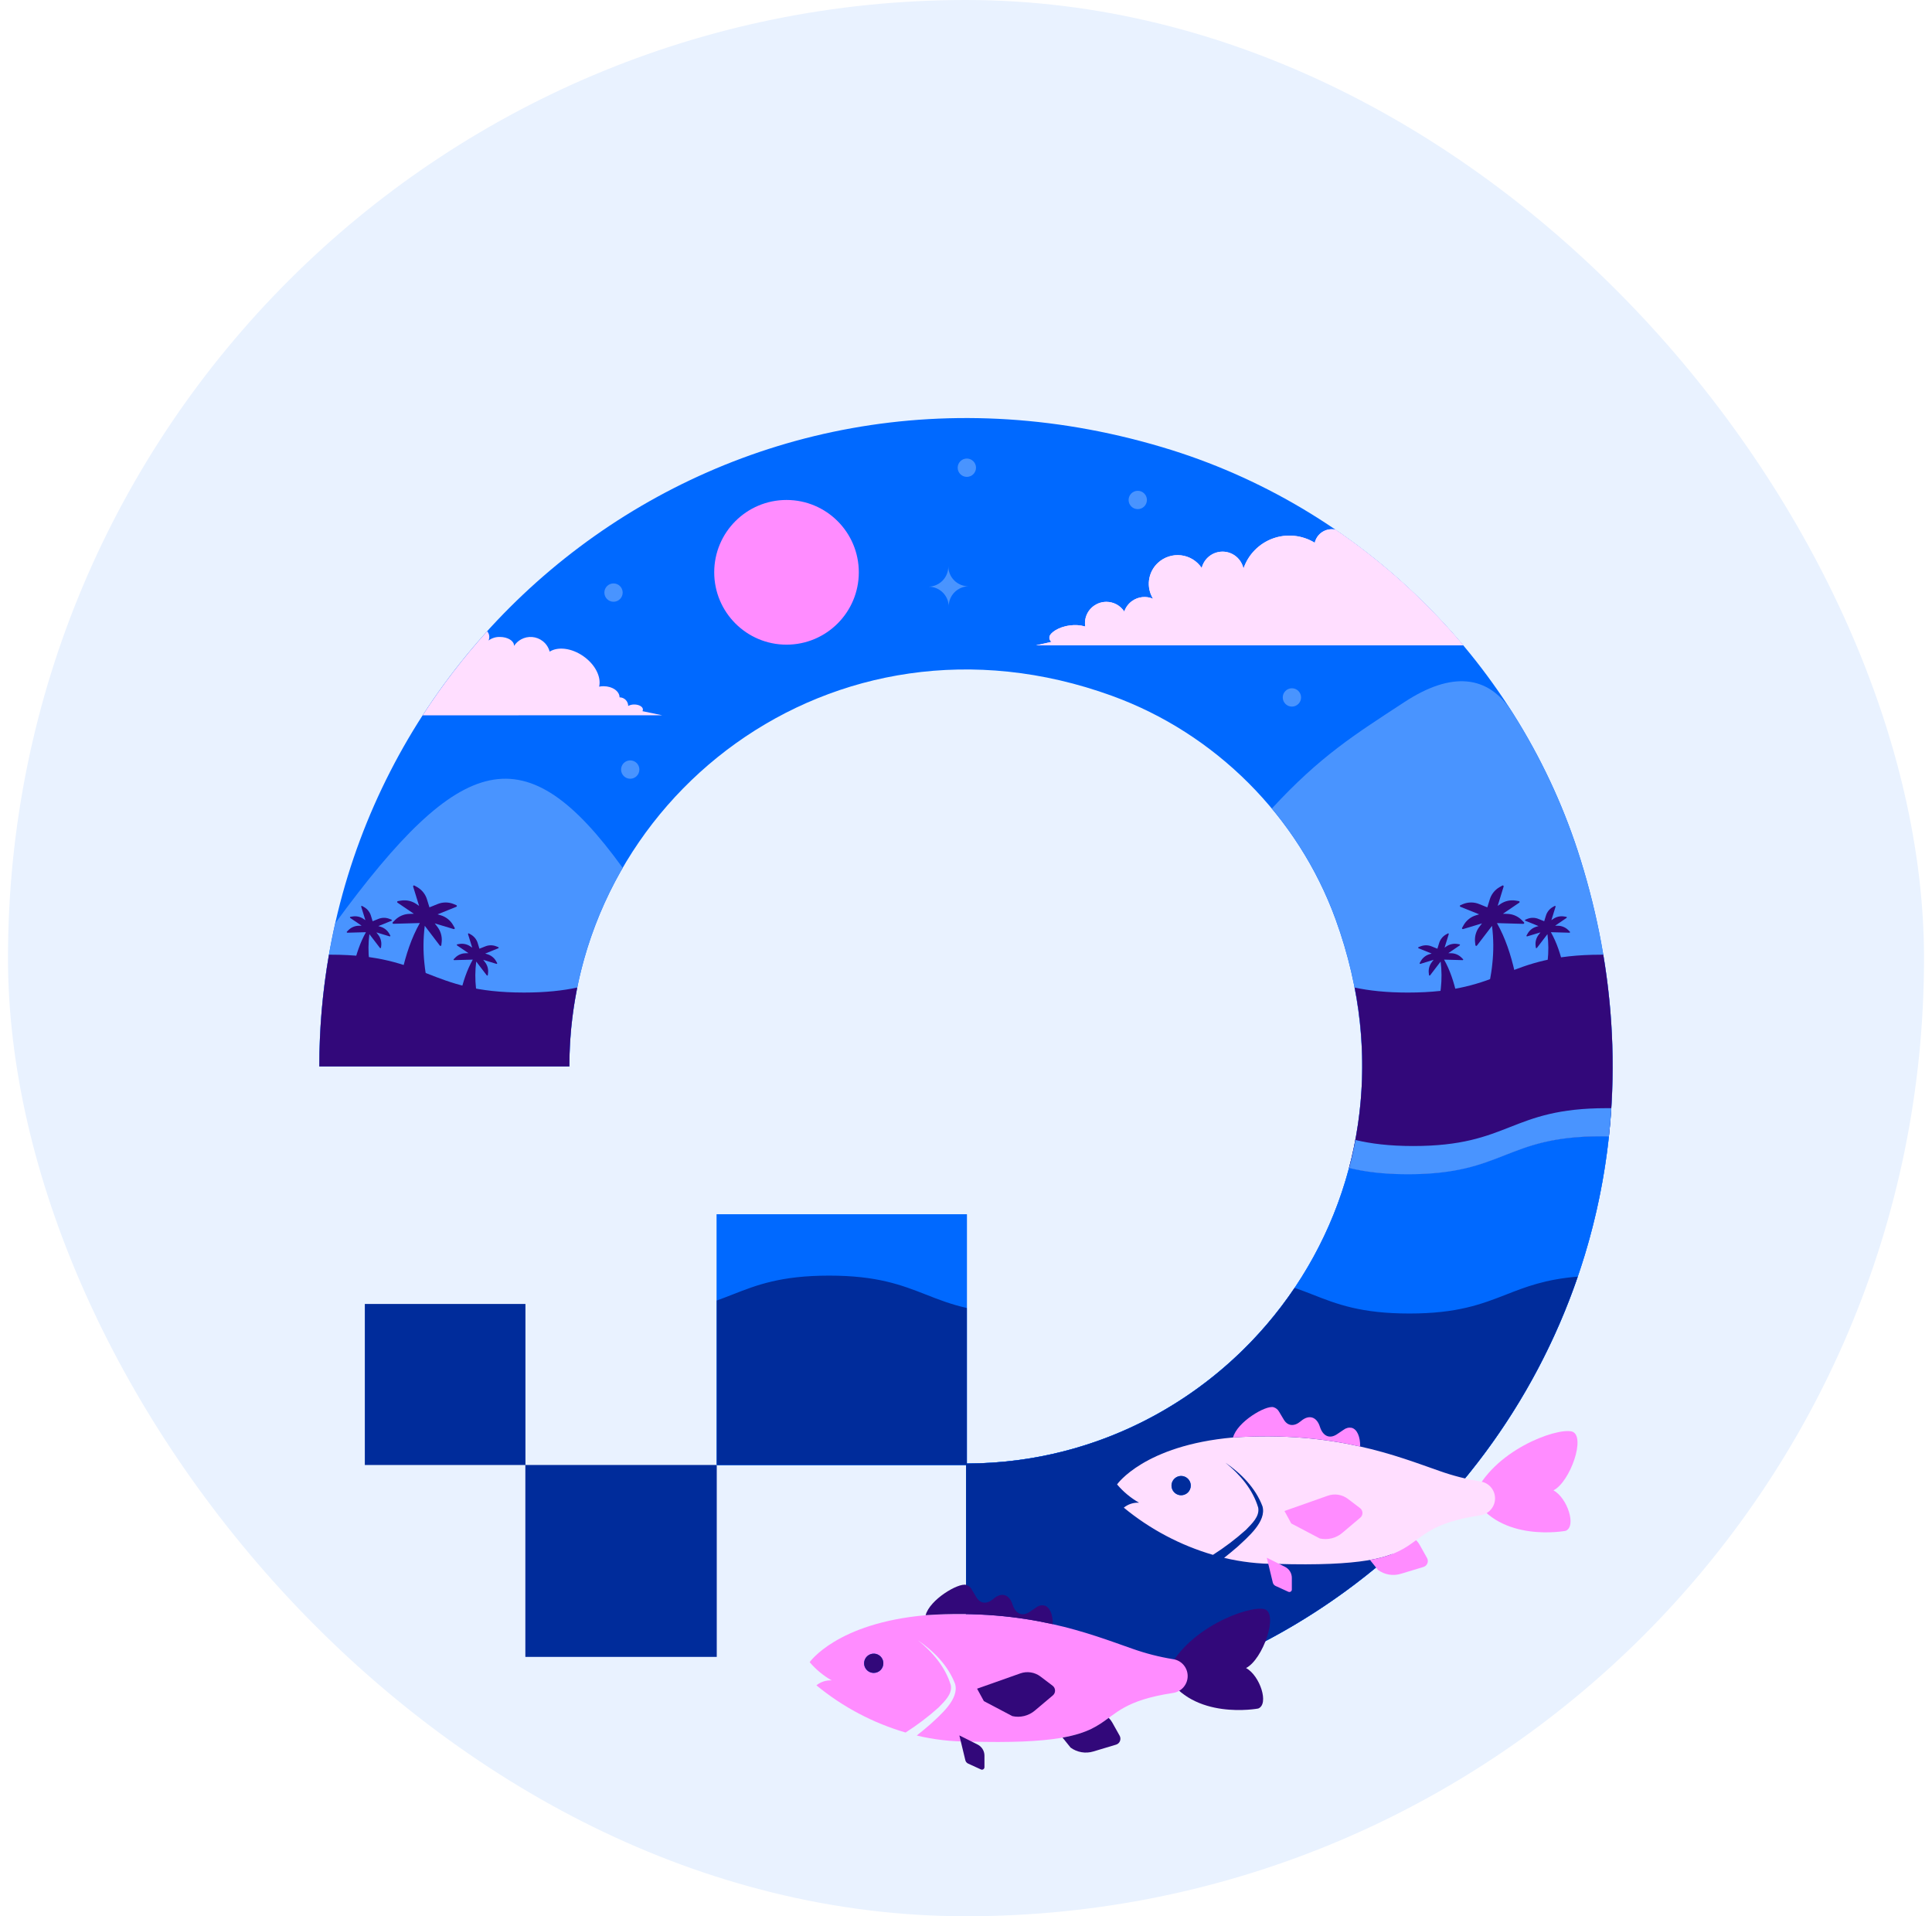 <?xml version="1.0" encoding="utf-8"?>
<svg xmlns="http://www.w3.org/2000/svg" fill="none" height="120" viewBox="0 0 121 120" width="121">
<rect fill="#E9F2FF" height="120" rx="60" width="120" x="0.5"/>
<g filter="url(#filter0_d_1401_3926)">
<path clip-rule="evenodd" d="M98.991 45.842C95.225 33.686 85.532 24.015 73.41 20.193C45.625 11.491 19.998 32.212 19.998 58.782H35.659C35.659 42.113 52.146 29.219 69.641 35.574C76.118 37.922 81.306 43.125 83.648 49.573C90.029 67.1 77.155 83.616 60.553 83.647V68.039H44.892V83.741H60.505V99.396C87.004 99.397 107.671 73.701 98.991 45.842Z" fill="#0069FF" fill-rule="evenodd"/>
<path clip-rule="evenodd" d="M87.953 35.968C84.867 37.988 82.696 39.335 79.653 42.634C81.376 44.698 82.729 47.046 83.651 49.573C90.029 67.1 77.155 83.616 60.553 83.647V68.039H44.893V83.741H60.505V99.396C87.001 99.396 107.671 73.701 98.991 45.842C97.98 42.587 96.541 39.481 94.713 36.605C93.21 34.239 90.9 34.037 87.953 35.968Z" fill="#4994FF" fill-rule="evenodd"/>
<path d="M38.998 46.347C32.907 37.911 28.893 39.016 20.998 49.811C20.333 52.755 19.999 55.764 20 58.782H35.66C35.654 54.415 36.806 50.124 38.998 46.347Z" fill="#4994FF"/>
<path clip-rule="evenodd" d="M95.67 78.899L95.743 78.769L95.67 78.899Z" fill="#32087A" fill-rule="evenodd"/>
<path clip-rule="evenodd" d="M95.383 79.396C95.384 79.392 95.386 79.389 95.389 79.385C95.386 79.389 95.384 79.392 95.383 79.396Z" fill="#32087A" fill-rule="evenodd"/>
<path clip-rule="evenodd" d="M97.401 75.509L97.463 75.372L97.401 75.509Z" fill="#32087A" fill-rule="evenodd"/>
<path clip-rule="evenodd" d="M83.317 68.544C83.344 68.478 83.371 68.412 83.401 68.346C83.371 68.412 83.344 68.478 83.317 68.544Z" fill="#32087A" fill-rule="evenodd"/>
<path clip-rule="evenodd" d="M96.3 77.754L96.363 77.634L96.3 77.754Z" fill="#32087A" fill-rule="evenodd"/>
<path clip-rule="evenodd" d="M96.57 77.234L96.644 77.088L96.57 77.234Z" fill="#32087A" fill-rule="evenodd"/>
<path clip-rule="evenodd" d="M96.897 76.581C96.905 76.566 96.912 76.55 96.919 76.534C96.912 76.55 96.905 76.566 96.897 76.581Z" fill="#32087A" fill-rule="evenodd"/>
<path clip-rule="evenodd" d="M97.144 76.066L97.22 75.903L97.144 76.066Z" fill="#32087A" fill-rule="evenodd"/>
<path clip-rule="evenodd" d="M94.7 80.511L94.754 80.427L94.7 80.511Z" fill="#32087A" fill-rule="evenodd"/>
<path clip-rule="evenodd" d="M95.014 80.006L95.081 79.898L95.014 80.006Z" fill="#32087A" fill-rule="evenodd"/>
<path clip-rule="evenodd" d="M94.35 81.053C94.359 81.038 94.369 81.023 94.379 81.008C94.369 81.023 94.359 81.038 94.35 81.053Z" fill="#32087A" fill-rule="evenodd"/>
<path clip-rule="evenodd" d="M83.687 67.628C83.714 67.555 83.741 67.482 83.771 67.409C83.741 67.482 83.716 67.555 83.687 67.628Z" fill="#32087A" fill-rule="evenodd"/>
<path clip-rule="evenodd" d="M83.506 68.088C83.534 68.019 83.562 67.948 83.59 67.877C83.562 67.948 83.534 68.019 83.506 68.088Z" fill="#32087A" fill-rule="evenodd"/>
<path clip-rule="evenodd" d="M84.022 66.695L84.098 66.464L84.022 66.695Z" fill="#32087A" fill-rule="evenodd"/>
<path clip-rule="evenodd" d="M83.859 67.164C83.886 67.089 83.912 67.013 83.938 66.938C83.912 67.013 83.884 67.087 83.859 67.164Z" fill="#32087A" fill-rule="evenodd"/>
<path clip-rule="evenodd" d="M87.793 88.757L87.806 88.745L87.793 88.757Z" fill="#32087A" fill-rule="evenodd"/>
<path clip-rule="evenodd" d="M78.12 76.261C78.029 76.354 77.937 76.445 77.845 76.536C77.937 76.446 78.029 76.356 78.12 76.261Z" fill="#32087A" fill-rule="evenodd"/>
<path clip-rule="evenodd" d="M84.175 66.222C84.2 66.143 84.224 66.065 84.248 65.987C84.221 66.065 84.2 66.143 84.175 66.222Z" fill="#32087A" fill-rule="evenodd"/>
<path clip-rule="evenodd" d="M84.32 65.745C84.344 65.665 84.366 65.585 84.388 65.506C84.366 65.585 84.344 65.665 84.32 65.745Z" fill="#32087A" fill-rule="evenodd"/>
<path clip-rule="evenodd" d="M95.978 78.349L96.029 78.258L95.978 78.349Z" fill="#32087A" fill-rule="evenodd"/>
<path clip-rule="evenodd" d="M100.196 66.844C100.212 66.767 100.228 66.689 100.243 66.612C100.228 66.689 100.212 66.767 100.196 66.844Z" fill="#32087A" fill-rule="evenodd"/>
<path clip-rule="evenodd" d="M100.444 65.505C100.456 65.433 100.467 65.362 100.479 65.291C100.467 65.362 100.454 65.433 100.444 65.505Z" fill="#32087A" fill-rule="evenodd"/>
<path clip-rule="evenodd" d="M100.311 66.255C100.325 66.181 100.338 66.106 100.352 66.032C100.338 66.106 100.325 66.181 100.311 66.255Z" fill="#32087A" fill-rule="evenodd"/>
<path clip-rule="evenodd" d="M100.053 67.525L100.104 67.292L100.053 67.525Z" fill="#32087A" fill-rule="evenodd"/>
<path clip-rule="evenodd" d="M99.908 68.163L99.961 67.935L99.908 68.163Z" fill="#32087A" fill-rule="evenodd"/>
<path clip-rule="evenodd" d="M99.77 68.729C99.787 68.662 99.803 68.594 99.819 68.527C99.803 68.594 99.787 68.662 99.77 68.729Z" fill="#32087A" fill-rule="evenodd"/>
<path clip-rule="evenodd" d="M84.455 65.264C84.466 65.222 84.479 65.18 84.49 65.137C85.454 65.371 86.611 65.528 88.171 65.528C91.199 65.528 92.713 64.939 94.227 64.343C95.741 63.747 97.255 63.158 100.283 63.158C100.451 63.158 100.608 63.158 100.764 63.164C101.167 59.373 101.048 55.544 100.412 51.785H100.286C97.258 51.785 95.744 52.375 94.23 52.971C92.716 53.566 91.202 54.156 88.174 54.156C86.797 54.156 85.735 54.033 84.841 53.843C85.587 57.63 85.455 61.537 84.455 65.264Z" fill="#32087A" fill-rule="evenodd"/>
<path clip-rule="evenodd" d="M100.539 64.924C100.551 64.84 100.563 64.763 100.575 64.682C100.56 64.763 100.549 64.843 100.539 64.924Z" fill="#32087A" fill-rule="evenodd"/>
<path clip-rule="evenodd" d="M100.719 63.566C100.729 63.482 100.738 63.405 100.746 63.325C100.738 63.405 100.729 63.485 100.719 63.566Z" fill="#32087A" fill-rule="evenodd"/>
<path clip-rule="evenodd" d="M100.629 64.279L100.661 64.035L100.629 64.279Z" fill="#32087A" fill-rule="evenodd"/>
<path clip-rule="evenodd" d="M99.029 71.302C99.052 71.233 99.073 71.164 99.095 71.095C99.073 71.164 99.052 71.233 99.029 71.302Z" fill="#32087A" fill-rule="evenodd"/>
<path clip-rule="evenodd" d="M98.397 73.106C98.421 73.042 98.445 72.978 98.469 72.914C98.445 72.979 98.421 73.042 98.397 73.106Z" fill="#32087A" fill-rule="evenodd"/>
<path clip-rule="evenodd" d="M98.177 73.676C98.193 73.637 98.208 73.598 98.223 73.559C98.208 73.598 98.193 73.637 98.177 73.676Z" fill="#32087A" fill-rule="evenodd"/>
<path clip-rule="evenodd" d="M99.581 69.45C99.598 69.383 99.617 69.316 99.635 69.248C99.614 69.316 99.598 69.383 99.581 69.45Z" fill="#32087A" fill-rule="evenodd"/>
<path clip-rule="evenodd" d="M98.604 72.539L98.667 72.365L98.604 72.539Z" fill="#32087A" fill-rule="evenodd"/>
<path clip-rule="evenodd" d="M97.913 74.325L97.986 74.147L97.913 74.325Z" fill="#32087A" fill-rule="evenodd"/>
<path clip-rule="evenodd" d="M99.419 70.028L99.48 69.813L99.419 70.028Z" fill="#32087A" fill-rule="evenodd"/>
<path clip-rule="evenodd" d="M99.231 70.661C99.25 70.598 99.269 70.536 99.288 70.473C99.269 70.538 99.25 70.598 99.231 70.661Z" fill="#32087A" fill-rule="evenodd"/>
<path clip-rule="evenodd" d="M98.846 71.853L98.907 71.671L98.846 71.853Z" fill="#32087A" fill-rule="evenodd"/>
<path clip-rule="evenodd" d="M97.686 74.865C97.708 74.814 97.729 74.763 97.751 74.711C97.729 74.763 97.708 74.814 97.686 74.865Z" fill="#32087A" fill-rule="evenodd"/>
<path clip-rule="evenodd" d="M82.37 70.504L82.469 70.318L82.37 70.504Z" fill="#32087A" fill-rule="evenodd"/>
<path clip-rule="evenodd" d="M76.216 78.002L76.013 78.171L76.216 78.002Z" fill="#32087A" fill-rule="evenodd"/>
<path clip-rule="evenodd" d="M76.953 77.371C76.889 77.428 76.825 77.485 76.76 77.539C76.825 77.485 76.889 77.428 76.953 77.371Z" fill="#32087A" fill-rule="evenodd"/>
<path clip-rule="evenodd" d="M77.666 76.712C77.606 76.77 77.545 76.827 77.484 76.88C77.545 76.827 77.606 76.77 77.666 76.712Z" fill="#32087A" fill-rule="evenodd"/>
<path clip-rule="evenodd" d="M77.313 77.045L77.124 77.214L77.313 77.045Z" fill="#32087A" fill-rule="evenodd"/>
<path clip-rule="evenodd" d="M76.587 77.692L76.39 77.86L76.587 77.692Z" fill="#32087A" fill-rule="evenodd"/>
<path clip-rule="evenodd" d="M75.066 78.894L74.849 79.05L75.066 78.894Z" fill="#32087A" fill-rule="evenodd"/>
<path clip-rule="evenodd" d="M75.838 78.307C75.77 78.362 75.7 78.416 75.631 78.469C75.7 78.416 75.77 78.365 75.838 78.307Z" fill="#32087A" fill-rule="evenodd"/>
<path clip-rule="evenodd" d="M74.671 79.176L74.449 79.33L74.671 79.176Z" fill="#32087A" fill-rule="evenodd"/>
<path clip-rule="evenodd" d="M75.455 78.604C75.385 78.658 75.314 78.711 75.243 78.763C75.314 78.711 75.389 78.658 75.455 78.604Z" fill="#32087A" fill-rule="evenodd"/>
<path clip-rule="evenodd" d="M74.272 79.45L74.045 79.601L74.272 79.45Z" fill="#32087A" fill-rule="evenodd"/>
<path clip-rule="evenodd" d="M92.107 84.142L92.157 84.08L92.107 84.142Z" fill="#32087A" fill-rule="evenodd"/>
<path clip-rule="evenodd" d="M91.303 85.117C91.314 85.105 91.324 85.093 91.335 85.08C91.324 85.093 91.314 85.105 91.303 85.117Z" fill="#32087A" fill-rule="evenodd"/>
<path clip-rule="evenodd" d="M90.9 85.584L90.922 85.558L90.9 85.584Z" fill="#32087A" fill-rule="evenodd"/>
<path clip-rule="evenodd" d="M90.04 86.534C90.05 86.522 90.061 86.511 90.072 86.499C90.061 86.511 90.05 86.522 90.04 86.534Z" fill="#32087A" fill-rule="evenodd"/>
<path clip-rule="evenodd" d="M93.988 81.595L94.053 81.499L93.988 81.595Z" fill="#32087A" fill-rule="evenodd"/>
<path clip-rule="evenodd" d="M89.17 87.437L89.178 87.429L89.17 87.437Z" fill="#32087A" fill-rule="evenodd"/>
<path clip-rule="evenodd" d="M92.896 83.124L92.936 83.07L92.896 83.124Z" fill="#32087A" fill-rule="evenodd"/>
<path clip-rule="evenodd" d="M93.254 82.638L93.308 82.565L93.254 82.638Z" fill="#32087A" fill-rule="evenodd"/>
<path clip-rule="evenodd" d="M78.346 76.034C78.398 75.979 78.449 75.924 78.501 75.865C78.449 75.924 78.398 75.979 78.346 76.034Z" fill="#32087A" fill-rule="evenodd"/>
<path clip-rule="evenodd" d="M81.63 71.793C81.67 71.728 81.71 71.665 81.749 71.599C81.71 71.665 81.67 71.728 81.63 71.793Z" fill="#32087A" fill-rule="evenodd"/>
<path clip-rule="evenodd" d="M81.099 72.619C81.142 72.555 81.183 72.491 81.227 72.427C81.185 72.491 81.142 72.558 81.099 72.619Z" fill="#32087A" fill-rule="evenodd"/>
<path clip-rule="evenodd" d="M81.368 72.209C81.41 72.145 81.453 72.08 81.492 72.016C81.452 72.08 81.41 72.145 81.368 72.209Z" fill="#32087A" fill-rule="evenodd"/>
<path clip-rule="evenodd" d="M80.823 73.023C80.867 72.96 80.907 72.896 80.955 72.832C80.911 72.895 80.867 72.96 80.823 73.023Z" fill="#32087A" fill-rule="evenodd"/>
<path clip-rule="evenodd" d="M82.61 70.049L82.694 69.881L82.61 70.049Z" fill="#32087A" fill-rule="evenodd"/>
<path clip-rule="evenodd" d="M82.866 69.534L82.914 69.437L82.866 69.534Z" fill="#32087A" fill-rule="evenodd"/>
<path clip-rule="evenodd" d="M81.884 71.372C81.923 71.307 81.961 71.242 81.998 71.177C81.961 71.242 81.923 71.307 81.884 71.372Z" fill="#32087A" fill-rule="evenodd"/>
<path clip-rule="evenodd" d="M80.537 73.421L80.675 73.232L80.537 73.421Z" fill="#32087A" fill-rule="evenodd"/>
<path clip-rule="evenodd" d="M82.131 70.942C82.168 70.878 82.204 70.814 82.239 70.751C82.202 70.814 82.168 70.878 82.131 70.942Z" fill="#32087A" fill-rule="evenodd"/>
<path clip-rule="evenodd" d="M78.679 75.68C78.732 75.622 78.784 75.565 78.836 75.511C78.784 75.565 78.732 75.622 78.679 75.68Z" fill="#32087A" fill-rule="evenodd"/>
<path clip-rule="evenodd" d="M83.118 68.996C83.143 68.939 83.168 68.882 83.193 68.827C83.168 68.882 83.143 68.939 83.118 68.996Z" fill="#32087A" fill-rule="evenodd"/>
<path clip-rule="evenodd" d="M73.048 80.221C72.964 80.271 72.88 80.32 72.796 80.368C72.881 80.32 72.965 80.271 73.048 80.221Z" fill="#32087A" fill-rule="evenodd"/>
<path clip-rule="evenodd" d="M73.867 79.716L73.634 79.865L73.867 79.716Z" fill="#32087A" fill-rule="evenodd"/>
<path clip-rule="evenodd" d="M80.246 73.813L80.387 73.626L80.246 73.813Z" fill="#32087A" fill-rule="evenodd"/>
<path clip-rule="evenodd" d="M73.459 79.974L73.218 80.121L73.459 79.974Z" fill="#32087A" fill-rule="evenodd"/>
<path clip-rule="evenodd" d="M79.947 74.199C79.996 74.138 80.044 74.075 80.092 74.014C80.044 74.073 79.996 74.138 79.947 74.199Z" fill="#32087A" fill-rule="evenodd"/>
<path clip-rule="evenodd" d="M79.641 74.578C79.69 74.517 79.74 74.457 79.789 74.395C79.74 74.457 79.69 74.518 79.641 74.578Z" fill="#32087A" fill-rule="evenodd"/>
<path clip-rule="evenodd" d="M79.006 75.319L79.16 75.142L79.006 75.319Z" fill="#32087A" fill-rule="evenodd"/>
<path clip-rule="evenodd" d="M79.327 74.951C79.378 74.893 79.428 74.832 79.478 74.772C79.426 74.83 79.378 74.893 79.327 74.951Z" fill="#32087A" fill-rule="evenodd"/>
<path clip-rule="evenodd" d="M26.761 52.969C25.247 52.38 23.733 51.784 20.705 51.784H20.603C20.201 54.095 19.999 56.436 20 58.781H35.66C35.659 57.18 35.813 55.582 36.12 54.011C36.13 53.954 36.14 53.898 36.151 53.842C35.258 54.032 34.194 54.155 32.818 54.155C29.791 54.155 28.276 53.562 26.761 52.969Z" fill="#32087A" fill-rule="evenodd"/>
<path d="M95.447 49.76L95.295 49.606C95.052 49.369 94.728 49.234 94.389 49.228L94.128 49.221L95.144 48.531C95.153 48.526 95.162 48.518 95.167 48.508C95.172 48.498 95.174 48.487 95.173 48.476C95.171 48.465 95.166 48.455 95.159 48.446C95.151 48.438 95.141 48.433 95.13 48.43L94.917 48.395C94.582 48.345 94.24 48.424 93.961 48.617L93.799 48.728L94.169 47.524C94.185 47.473 94.14 47.429 94.096 47.453L93.907 47.559C93.614 47.73 93.397 48.006 93.301 48.331L93.15 48.82L92.645 48.616C92.332 48.486 91.981 48.481 91.664 48.601L91.463 48.685C91.452 48.69 91.444 48.697 91.438 48.707C91.432 48.717 91.429 48.728 91.43 48.739C91.431 48.751 91.436 48.761 91.443 48.77C91.45 48.779 91.46 48.785 91.471 48.787L92.639 49.257L92.452 49.314C92.126 49.409 91.849 49.624 91.676 49.917L91.57 50.105C91.545 50.149 91.588 50.194 91.639 50.179L92.817 49.824L92.658 50.031C92.449 50.298 92.349 50.636 92.38 50.974L92.404 51.189C92.406 51.2 92.411 51.211 92.418 51.219C92.426 51.227 92.436 51.232 92.447 51.234C92.458 51.236 92.47 51.235 92.48 51.23C92.49 51.225 92.499 51.218 92.504 51.208L93.444 49.98C93.544 50.772 93.55 51.573 93.462 52.367C93.427 52.73 93.365 53.093 93.301 53.451H94.983C94.942 53.249 94.906 53.049 94.863 52.849C94.624 51.801 94.284 50.745 93.754 49.807L95.403 49.854C95.453 49.85 95.483 49.796 95.447 49.76Z" fill="#32087A"/>
<path d="M91.63 52.066L91.523 51.959C91.353 51.793 91.126 51.698 90.889 51.694L90.707 51.689L91.417 51.206C91.424 51.203 91.43 51.197 91.434 51.19C91.437 51.183 91.439 51.175 91.438 51.168C91.437 51.16 91.433 51.153 91.428 51.147C91.423 51.141 91.416 51.137 91.408 51.136L91.259 51.111C91.023 51.075 90.782 51.131 90.586 51.267L90.473 51.344L90.733 50.503C90.744 50.467 90.713 50.436 90.681 50.453L90.549 50.527C90.345 50.647 90.195 50.841 90.129 51.068L90.023 51.41L89.669 51.268C89.45 51.176 89.204 51.172 88.981 51.257L88.84 51.313C88.833 51.317 88.828 51.322 88.824 51.329C88.82 51.336 88.818 51.343 88.819 51.351C88.82 51.359 88.823 51.366 88.828 51.372C88.833 51.378 88.84 51.382 88.847 51.384L89.665 51.714L89.533 51.753C89.305 51.819 89.111 51.97 88.99 52.174L88.915 52.306C88.898 52.337 88.928 52.369 88.965 52.358L89.787 52.105L89.675 52.251C89.529 52.438 89.46 52.674 89.481 52.911L89.498 53.061C89.499 53.069 89.503 53.076 89.508 53.081C89.514 53.087 89.521 53.09 89.528 53.092C89.536 53.093 89.544 53.092 89.551 53.089C89.558 53.086 89.564 53.081 89.568 53.074L90.226 52.215C90.296 52.769 90.3 53.33 90.239 53.886C90.215 54.139 90.171 54.391 90.125 54.644H91.303C91.275 54.502 91.249 54.362 91.219 54.223C91.051 53.489 90.813 52.752 90.442 52.093L91.597 52.125C91.634 52.13 91.655 52.092 91.63 52.066Z" fill="#32087A"/>
<path d="M98.321 50.345L98.214 50.238C98.044 50.072 97.817 49.977 97.58 49.973L97.397 49.968L98.108 49.485C98.115 49.482 98.121 49.476 98.125 49.469C98.128 49.462 98.13 49.454 98.129 49.447C98.128 49.439 98.124 49.431 98.119 49.426C98.114 49.42 98.107 49.416 98.099 49.414L97.949 49.39C97.713 49.353 97.472 49.409 97.276 49.546L97.163 49.623L97.423 48.782C97.434 48.745 97.402 48.715 97.372 48.732L97.239 48.806C97.035 48.926 96.885 49.12 96.818 49.347L96.713 49.689L96.359 49.547C96.139 49.455 95.893 49.451 95.671 49.536L95.53 49.592C95.523 49.595 95.518 49.601 95.514 49.607C95.51 49.614 95.508 49.622 95.509 49.629C95.509 49.637 95.512 49.644 95.517 49.65C95.522 49.656 95.529 49.661 95.536 49.663L96.355 49.993L96.223 50.032C95.995 50.098 95.801 50.249 95.68 50.453L95.605 50.585C95.588 50.616 95.618 50.648 95.654 50.636L96.477 50.388L96.366 50.534C96.219 50.721 96.15 50.957 96.171 51.194L96.188 51.344C96.188 51.379 96.234 51.387 96.258 51.357L96.916 50.498C96.986 51.052 96.99 51.614 96.928 52.169C96.904 52.422 96.86 52.674 96.816 52.927H97.993C97.965 52.785 97.94 52.645 97.909 52.506C97.741 51.773 97.504 51.035 97.132 50.376L98.288 50.408C98.295 50.41 98.303 50.408 98.31 50.405C98.317 50.401 98.323 50.396 98.327 50.389C98.331 50.382 98.332 50.374 98.331 50.366C98.33 50.358 98.326 50.351 98.321 50.345Z" fill="#32087A"/>
<path d="M24.598 49.76L24.75 49.606C24.993 49.369 25.317 49.233 25.657 49.228L25.918 49.221L24.902 48.531C24.892 48.526 24.884 48.519 24.879 48.509C24.873 48.499 24.871 48.487 24.873 48.476C24.874 48.465 24.879 48.455 24.887 48.447C24.894 48.438 24.904 48.433 24.915 48.43L25.129 48.395C25.464 48.345 25.806 48.424 26.085 48.617L26.247 48.728L25.876 47.524C25.86 47.473 25.906 47.429 25.95 47.453L26.139 47.559C26.432 47.73 26.649 48.006 26.745 48.331L26.896 48.82L27.401 48.616C27.714 48.486 28.065 48.481 28.382 48.601L28.583 48.685C28.593 48.69 28.601 48.698 28.607 48.708C28.612 48.717 28.615 48.728 28.614 48.739C28.613 48.75 28.609 48.761 28.602 48.769C28.595 48.778 28.585 48.784 28.575 48.787L27.406 49.257L27.594 49.314C27.92 49.409 28.197 49.624 28.369 49.917L28.476 50.105C28.501 50.149 28.458 50.194 28.406 50.179L27.228 49.824L27.387 50.031C27.596 50.298 27.695 50.636 27.664 50.974L27.64 51.189C27.639 51.201 27.634 51.211 27.626 51.219C27.619 51.227 27.608 51.233 27.597 51.235C27.586 51.237 27.575 51.236 27.565 51.231C27.555 51.226 27.546 51.218 27.541 51.208L26.603 49.976C26.503 50.768 26.497 51.569 26.585 52.363C26.62 52.726 26.682 53.089 26.746 53.447H25.064C25.103 53.245 25.14 53.044 25.182 52.845C25.422 51.797 25.763 50.741 26.293 49.803L24.643 49.849C24.593 49.85 24.562 49.796 24.598 49.76Z" fill="#32087A"/>
<path d="M28.416 52.066L28.522 51.959C28.692 51.793 28.919 51.699 29.157 51.694L29.34 51.689L28.629 51.206C28.622 51.203 28.616 51.197 28.612 51.19C28.609 51.184 28.607 51.176 28.608 51.168C28.609 51.16 28.612 51.153 28.617 51.147C28.623 51.141 28.63 51.137 28.637 51.136L28.787 51.111C29.023 51.075 29.264 51.13 29.46 51.267L29.574 51.344L29.314 50.503C29.303 50.467 29.334 50.436 29.366 50.453L29.498 50.527C29.703 50.647 29.855 50.84 29.922 51.068L30.027 51.41L30.383 51.268C30.602 51.176 30.848 51.172 31.07 51.257L31.21 51.313C31.218 51.316 31.224 51.321 31.228 51.328C31.232 51.335 31.234 51.343 31.233 51.351C31.233 51.359 31.23 51.366 31.224 51.372C31.219 51.378 31.212 51.382 31.204 51.384L30.387 51.714L30.518 51.753C30.746 51.82 30.94 51.97 31.061 52.174L31.135 52.306C31.153 52.337 31.123 52.369 31.087 52.358L30.264 52.105L30.375 52.251C30.522 52.438 30.591 52.674 30.569 52.911L30.553 53.061C30.552 53.069 30.548 53.076 30.543 53.081C30.537 53.087 30.53 53.09 30.523 53.092C30.515 53.093 30.507 53.092 30.5 53.089C30.493 53.086 30.487 53.081 30.483 53.074L29.825 52.215C29.755 52.769 29.751 53.33 29.812 53.886C29.837 54.139 29.88 54.391 29.926 54.644H28.748C28.776 54.502 28.801 54.362 28.832 54.223C29 53.489 29.238 52.752 29.61 52.093L28.455 52.125C28.412 52.13 28.391 52.092 28.416 52.066Z" fill="#32087A"/>
<path d="M21.725 50.345L21.831 50.238C22.001 50.072 22.228 49.977 22.466 49.973L22.648 49.968L21.937 49.485C21.93 49.482 21.925 49.476 21.921 49.469C21.918 49.462 21.916 49.454 21.917 49.447C21.918 49.439 21.922 49.431 21.927 49.426C21.932 49.42 21.939 49.416 21.947 49.414L22.096 49.39C22.332 49.354 22.573 49.409 22.769 49.546L22.883 49.623L22.623 48.782C22.612 48.745 22.643 48.715 22.674 48.732L22.806 48.806C23.012 48.925 23.164 49.119 23.232 49.347L23.337 49.689L23.691 49.547C23.91 49.455 24.156 49.451 24.378 49.536L24.52 49.592C24.527 49.595 24.532 49.601 24.536 49.607C24.54 49.614 24.542 49.622 24.541 49.629C24.541 49.637 24.538 49.644 24.533 49.65C24.528 49.656 24.521 49.661 24.514 49.663L23.695 49.993L23.827 50.032C24.055 50.098 24.249 50.249 24.37 50.453L24.445 50.585C24.462 50.616 24.431 50.648 24.395 50.636L23.573 50.388L23.684 50.534C23.831 50.721 23.9 50.957 23.879 51.194L23.862 51.344C23.861 51.352 23.857 51.359 23.852 51.364C23.846 51.37 23.839 51.374 23.831 51.375C23.824 51.376 23.816 51.375 23.809 51.372C23.802 51.369 23.796 51.364 23.792 51.357L23.134 50.498C23.064 51.052 23.06 51.613 23.121 52.169C23.146 52.422 23.19 52.674 23.234 52.927H22.057C22.084 52.785 22.11 52.645 22.141 52.506C22.309 51.773 22.547 51.035 22.919 50.376L21.763 50.408C21.725 50.409 21.699 50.371 21.725 50.345Z" fill="#32087A"/>
<path clip-rule="evenodd" d="M83.632 25.164C83.558 25.149 83.482 25.14 83.407 25.14C83.159 25.14 82.919 25.224 82.726 25.378C82.533 25.532 82.397 25.747 82.342 25.988C81.953 25.75 81.515 25.602 81.062 25.556C80.608 25.509 80.15 25.566 79.721 25.721C79.292 25.877 78.904 26.127 78.585 26.453C78.266 26.779 78.024 27.173 77.878 27.605C77.814 27.308 77.651 27.041 77.416 26.849C77.182 26.656 76.888 26.549 76.585 26.545C76.281 26.541 75.985 26.64 75.745 26.826C75.505 27.012 75.335 27.274 75.263 27.569C75.117 27.35 74.925 27.166 74.701 27.029C74.476 26.892 74.225 26.805 73.964 26.775C73.703 26.745 73.439 26.771 73.189 26.854C72.939 26.936 72.71 27.071 72.518 27.25C72.216 27.531 72.02 27.909 71.965 28.319C71.91 28.729 71.999 29.145 72.216 29.496C72.004 29.404 71.77 29.368 71.54 29.393C71.309 29.418 71.089 29.502 70.901 29.637C70.673 29.8 70.502 30.03 70.413 30.296C70.291 30.109 70.124 29.956 69.928 29.849C69.732 29.743 69.513 29.688 69.29 29.688C68.935 29.688 68.595 29.829 68.343 30.079C68.219 30.202 68.12 30.349 68.053 30.511C67.986 30.673 67.951 30.846 67.951 31.021C67.952 31.093 67.958 31.164 67.97 31.234C67.654 31.142 67.322 31.119 66.997 31.168C66.263 31.261 65.75 31.65 65.726 31.88C65.713 31.939 65.719 32.001 65.743 32.057C65.766 32.113 65.805 32.161 65.856 32.194L64.892 32.41H91.64C89.314 29.64 86.62 27.202 83.632 25.164Z" fill="#FFDEFF" fill-rule="evenodd"/>
<path clip-rule="evenodd" d="M32.903 95.758H44.89V83.74H32.908V73.657H22.849V83.741H32.903V95.758Z" fill="#002C9B" fill-rule="evenodd"/>
<path d="M100.765 63.164C100.609 63.164 100.449 63.158 100.283 63.158C97.255 63.158 95.741 63.747 94.227 64.343C92.713 64.939 91.199 65.528 88.171 65.528C86.611 65.528 85.454 65.371 84.49 65.137C81.678 75.764 72.003 83.626 60.553 83.647V68.039H44.893V83.741H60.505V99.396C81.346 99.397 98.578 83.504 100.765 63.164Z" fill="#0069FF"/>
<path clip-rule="evenodd" d="M84.206 66.129C84.207 66.121 84.21 66.114 84.212 66.106C84.21 66.114 84.207 66.121 84.206 66.129Z" fill="#4994FF" fill-rule="evenodd"/>
<path clip-rule="evenodd" d="M83.716 67.561L83.723 67.545L83.716 67.561Z" fill="#4994FF" fill-rule="evenodd"/>
<path clip-rule="evenodd" d="M82.707 69.866C82.707 69.862 82.707 69.859 82.707 69.855C82.707 69.859 82.707 69.862 82.707 69.866Z" fill="#4994FF" fill-rule="evenodd"/>
<path clip-rule="evenodd" d="M100.443 65.514V65.507C100.572 64.733 100.679 63.952 100.764 63.165C100.68 63.955 100.573 64.738 100.443 65.514Z" fill="#4994FF" fill-rule="evenodd"/>
<path clip-rule="evenodd" d="M81.994 71.186L82.001 71.176L81.994 71.186Z" fill="#4994FF" fill-rule="evenodd"/>
<path clip-rule="evenodd" d="M100.286 63.158C100.454 63.158 100.612 63.158 100.768 63.164C100.832 62.577 100.882 61.988 100.92 61.396C100.822 61.396 100.724 61.396 100.623 61.396C97.595 61.396 96.081 61.985 94.567 62.581C93.053 63.177 91.538 63.766 88.51 63.766C86.983 63.766 85.841 63.615 84.894 63.389C84.781 63.982 84.649 64.566 84.497 65.142C85.46 65.376 86.618 65.534 88.177 65.534C91.205 65.534 92.719 64.945 94.234 64.349C95.748 63.753 97.258 63.158 100.286 63.158Z" fill="#4994FF" fill-rule="evenodd"/>
<path clip-rule="evenodd" d="M98.815 71.945C96.781 72.109 95.552 72.59 94.324 73.07C92.81 73.659 91.296 74.255 88.268 74.255C85.24 74.255 83.726 73.666 82.212 73.07C81.843 72.925 81.473 72.782 81.082 72.649C76.624 79.268 69.081 83.635 60.553 83.651V73.909C59.558 73.684 58.772 73.377 57.987 73.067C56.473 72.478 54.959 71.882 51.931 71.882C48.903 71.882 47.389 72.471 45.875 73.067C45.552 73.193 45.23 73.319 44.892 73.44V83.741H60.505V99.396C78.232 99.397 93.348 87.898 98.815 71.945Z" fill="#002C9B" fill-rule="evenodd"/>
<path d="M78.04 96.454C79.089 95.926 80.1 93.04 79.196 92.769C78.214 92.517 74.216 93.975 73.029 96.87C74.702 99.766 78.799 98.992 78.799 98.992C79.5 98.724 78.913 96.931 78.04 96.454Z" fill="#32087A"/>
<path d="M52.089 97.23C51.743 97.21 51.401 97.32 51.131 97.538C52.774 98.891 54.674 99.897 56.716 100.494C57.445 100.03 58.136 99.506 58.78 98.929C59.144 98.549 59.648 98.101 59.551 97.54C59.215 96.401 58.411 95.462 57.497 94.723C58.484 95.396 59.387 96.312 59.818 97.453C60.089 98.404 58.882 99.401 58.265 99.978C57.987 100.219 57.702 100.456 57.414 100.682C58.481 100.937 59.575 101.064 60.673 101.06C71.455 101.369 67.383 98.941 73.47 98.015C73.724 97.978 73.956 97.85 74.123 97.656C74.291 97.462 74.383 97.214 74.383 96.957C74.383 96.701 74.291 96.453 74.123 96.258C73.956 96.064 73.724 95.937 73.47 95.9C72.604 95.76 71.752 95.542 70.925 95.248C68.287 94.331 64.371 92.716 57.971 93.149C52.406 93.642 50.71 96.088 50.71 96.088C51.099 96.547 51.566 96.933 52.089 97.23Z" fill="#FF8CFF"/>
<path d="M54.721 96.761C54.602 96.761 54.485 96.726 54.386 96.66C54.287 96.593 54.21 96.499 54.164 96.389C54.118 96.279 54.106 96.157 54.13 96.04C54.153 95.923 54.211 95.816 54.295 95.731C54.379 95.647 54.487 95.589 54.604 95.566C54.721 95.543 54.842 95.555 54.952 95.6C55.062 95.646 55.156 95.723 55.223 95.823C55.289 95.922 55.324 96.039 55.324 96.158C55.324 96.318 55.261 96.472 55.148 96.585C55.035 96.698 54.881 96.761 54.721 96.761Z" fill="#0069FF"/>
<path d="M61.619 98.527L63.404 99.467C63.649 99.522 63.903 99.519 64.147 99.459C64.391 99.399 64.618 99.283 64.81 99.121L65.94 98.168C65.985 98.13 66.02 98.084 66.044 98.031C66.067 97.978 66.079 97.92 66.077 97.862C66.076 97.804 66.062 97.747 66.035 97.695C66.009 97.644 65.971 97.598 65.924 97.563L65.167 96.989C64.989 96.853 64.779 96.764 64.557 96.73C64.335 96.696 64.109 96.717 63.897 96.793L61.194 97.749L61.619 98.527Z" fill="#32087A"/>
<path d="M54.721 96.761C54.602 96.761 54.485 96.726 54.386 96.66C54.287 96.593 54.21 96.499 54.164 96.389C54.118 96.279 54.106 96.157 54.13 96.04C54.153 95.923 54.211 95.816 54.295 95.731C54.379 95.647 54.487 95.589 54.604 95.566C54.721 95.543 54.842 95.555 54.952 95.6C55.062 95.646 55.156 95.723 55.223 95.823C55.289 95.922 55.324 96.039 55.324 96.158C55.324 96.318 55.261 96.472 55.148 96.585C55.035 96.698 54.881 96.761 54.721 96.761Z" fill="#32087A"/>
<path d="M57.972 93.146C58.229 92.172 60.009 91.115 60.507 91.247C60.659 91.293 60.786 91.398 60.861 91.539L61.148 92.021C61.392 92.436 61.803 92.472 62.211 92.128L62.237 92.106C62.732 91.691 63.215 91.844 63.415 92.478C63.602 93.063 64.019 93.25 64.482 92.941L64.902 92.658C64.972 92.603 65.053 92.564 65.139 92.544C65.225 92.523 65.315 92.521 65.402 92.538C65.748 92.63 65.942 93.102 65.935 93.71C63.816 93.234 61.212 92.926 57.972 93.146Z" fill="#32087A"/>
<path d="M69.438 99.575C69.524 99.661 69.599 99.759 69.659 99.865L70.121 100.69C70.15 100.741 70.167 100.799 70.17 100.858C70.174 100.916 70.165 100.974 70.143 101.028C70.122 101.082 70.088 101.131 70.046 101.17C70.003 101.209 69.952 101.238 69.896 101.254L68.481 101.679C68.24 101.753 67.985 101.769 67.737 101.727C67.489 101.685 67.254 101.587 67.051 101.439L66.546 100.811C68.131 100.529 68.777 100.063 69.438 99.575Z" fill="#32087A"/>
<path d="M60.628 102.437L61.438 102.807C61.461 102.818 61.487 102.822 61.513 102.82C61.538 102.818 61.563 102.81 61.584 102.796C61.606 102.783 61.623 102.764 61.635 102.742C61.648 102.719 61.655 102.694 61.656 102.668V101.937C61.655 101.794 61.615 101.654 61.54 101.533C61.465 101.411 61.358 101.313 61.231 101.248L60.084 100.675L60.457 102.222C60.467 102.269 60.488 102.312 60.517 102.349C60.547 102.387 60.585 102.417 60.628 102.437Z" fill="#32087A"/>
<path d="M97.293 85.328C98.341 84.8 99.353 81.913 98.449 81.644C97.467 81.391 93.469 82.848 92.281 85.744C93.954 88.639 98.051 87.865 98.051 87.865C98.753 87.598 98.165 85.804 97.293 85.328Z" fill="#FF8CFF"/>
<path d="M71.34 86.103C70.994 86.083 70.653 86.193 70.383 86.412C72.025 87.765 73.924 88.77 75.966 89.368C76.696 88.904 77.386 88.38 78.031 87.803C78.394 87.423 78.899 86.974 78.801 86.414C78.465 85.275 77.662 84.336 76.748 83.597C77.735 84.27 78.638 85.186 79.068 86.327C79.34 87.278 78.132 88.274 77.516 88.852C77.238 89.093 76.953 89.329 76.665 89.556C77.732 89.811 78.826 89.938 79.924 89.934C90.706 90.243 86.634 87.814 92.721 86.889C92.975 86.851 93.207 86.724 93.374 86.53C93.542 86.336 93.634 86.088 93.634 85.831C93.634 85.575 93.542 85.327 93.374 85.132C93.207 84.938 92.975 84.811 92.721 84.774C91.855 84.633 91.003 84.415 90.176 84.122C87.537 83.204 83.621 81.59 77.222 82.018C71.657 82.512 69.961 84.957 69.961 84.957C70.35 85.417 70.817 85.805 71.34 86.103Z" fill="#FFDEFF"/>
<path d="M73.974 85.635C73.855 85.635 73.738 85.599 73.639 85.533C73.54 85.467 73.462 85.372 73.417 85.262C73.371 85.152 73.359 85.03 73.382 84.913C73.406 84.796 73.463 84.689 73.548 84.604C73.632 84.52 73.74 84.462 73.857 84.439C73.974 84.416 74.095 84.428 74.205 84.474C74.315 84.52 74.409 84.597 74.476 84.697C74.542 84.796 74.577 84.913 74.577 85.032C74.577 85.111 74.561 85.19 74.531 85.263C74.501 85.336 74.456 85.403 74.4 85.459C74.344 85.514 74.278 85.559 74.204 85.589C74.131 85.619 74.053 85.635 73.974 85.635Z" fill="#0069FF"/>
<path d="M80.87 87.401L82.656 88.341C82.901 88.395 83.156 88.393 83.4 88.333C83.644 88.273 83.871 88.158 84.062 87.996L85.192 87.042C85.259 86.986 85.305 86.908 85.323 86.822C85.34 86.736 85.327 86.647 85.287 86.569C85.261 86.517 85.223 86.472 85.177 86.438L84.42 85.864C84.241 85.727 84.031 85.638 83.809 85.604C83.587 85.57 83.36 85.591 83.149 85.668L80.446 86.622L80.87 87.401Z" fill="#FF8CFF"/>
<path d="M73.974 85.635C73.855 85.635 73.738 85.599 73.639 85.533C73.54 85.467 73.462 85.372 73.417 85.262C73.371 85.152 73.359 85.03 73.382 84.913C73.406 84.796 73.463 84.689 73.548 84.604C73.632 84.52 73.74 84.462 73.857 84.439C73.974 84.416 74.095 84.428 74.205 84.474C74.315 84.52 74.409 84.597 74.476 84.697C74.542 84.796 74.577 84.913 74.577 85.032C74.577 85.111 74.561 85.19 74.531 85.263C74.501 85.336 74.456 85.403 74.4 85.459C74.344 85.514 74.278 85.559 74.204 85.589C74.131 85.619 74.053 85.635 73.974 85.635Z" fill="#002C9B"/>
<path d="M77.225 82.02C77.477 81.047 79.262 79.99 79.76 80.121C79.912 80.167 80.038 80.272 80.113 80.412L80.401 80.895C80.645 81.31 81.055 81.346 81.463 81.002L81.49 80.98C81.985 80.565 82.467 80.718 82.667 81.352C82.854 81.936 83.272 82.123 83.734 81.815L84.155 81.532C84.225 81.478 84.306 81.439 84.392 81.418C84.478 81.397 84.568 81.395 84.655 81.412C85 81.504 85.195 81.976 85.187 82.585C83.068 82.108 80.465 81.801 77.225 82.02Z" fill="#FF8CFF"/>
<path d="M88.69 88.448C88.777 88.534 88.851 88.632 88.911 88.738L89.373 89.563C89.402 89.615 89.419 89.672 89.423 89.731C89.427 89.789 89.418 89.846 89.396 89.9C89.374 89.954 89.341 90.002 89.298 90.041C89.255 90.08 89.204 90.109 89.149 90.126L87.733 90.555C87.492 90.628 87.238 90.645 86.99 90.603C86.742 90.561 86.507 90.462 86.303 90.314L85.799 89.687C87.384 89.403 88.029 88.937 88.69 88.448Z" fill="#FF8CFF"/>
<path d="M79.88 91.311L80.69 91.681C80.713 91.691 80.739 91.695 80.764 91.694C80.79 91.692 80.815 91.684 80.836 91.67C80.858 91.656 80.876 91.637 80.888 91.615C80.9 91.593 80.907 91.568 80.907 91.542V90.811C80.907 90.668 80.868 90.529 80.794 90.407C80.72 90.286 80.614 90.187 80.487 90.122L79.339 89.548L79.713 91.096C79.723 91.143 79.743 91.186 79.773 91.223C79.802 91.26 79.838 91.29 79.88 91.311Z" fill="#FF8CFF"/>
<path d="M39.471 40.766C39.788 40.766 40.044 40.508 40.044 40.191C40.044 39.874 39.788 39.617 39.471 39.617C39.154 39.617 38.897 39.874 38.897 40.191C38.897 40.508 39.154 40.766 39.471 40.766Z" fill="#4994FF"/>
<path d="M38.425 29.683C38.741 29.683 38.998 29.426 38.998 29.109C38.998 28.792 38.741 28.535 38.425 28.535C38.108 28.535 37.851 28.792 37.851 29.109C37.851 29.426 38.108 29.683 38.425 29.683Z" fill="#4994FF"/>
<path d="M60.553 21.863C60.87 21.863 61.127 21.606 61.127 21.289C61.127 20.972 60.87 20.715 60.553 20.715C60.236 20.715 59.979 20.972 59.979 21.289C59.979 21.606 60.236 21.863 60.553 21.863Z" fill="#4994FF"/>
<path d="M71.257 23.883C71.574 23.883 71.831 23.626 71.831 23.309C71.831 22.992 71.574 22.735 71.257 22.735C70.94 22.735 70.683 22.992 70.683 23.309C70.683 23.626 70.94 23.883 71.257 23.883Z" fill="#4994FF"/>
<path d="M80.912 36.249C81.228 36.249 81.485 35.992 81.485 35.675C81.485 35.358 81.228 35.101 80.912 35.101C80.595 35.101 80.338 35.358 80.338 35.675C80.338 35.992 80.595 36.249 80.912 36.249Z" fill="#4994FF"/>
<path d="M49.259 32.37C51.76 32.37 53.787 30.341 53.787 27.839C53.787 25.337 51.76 23.309 49.259 23.309C46.758 23.309 44.731 25.337 44.731 27.839C44.731 30.341 46.758 32.37 49.259 32.37Z" fill="#FF8CFF"/>
<path d="M59.419 29.993V29.986C59.415 29.651 59.279 29.333 59.04 29.099C58.801 28.865 58.48 28.736 58.146 28.739C58.479 28.735 58.797 28.599 59.031 28.361C59.264 28.122 59.394 27.802 59.392 27.468V27.46C59.394 27.793 59.527 28.112 59.764 28.348C60 28.583 60.32 28.715 60.653 28.715H60.669C60.503 28.716 60.338 28.75 60.185 28.815C60.032 28.88 59.893 28.974 59.777 29.093C59.66 29.212 59.568 29.353 59.507 29.507C59.444 29.662 59.414 29.827 59.416 29.993H59.419Z" fill="#4994FF"/>
<path clip-rule="evenodd" d="M83.632 25.164C83.558 25.149 83.482 25.14 83.406 25.14C83.159 25.14 82.919 25.224 82.726 25.378C82.533 25.532 82.397 25.747 82.342 25.988C81.953 25.75 81.515 25.602 81.061 25.556C80.608 25.509 80.15 25.566 79.721 25.721C79.292 25.877 78.903 26.127 78.584 26.453C78.265 26.779 78.024 27.173 77.878 27.605C77.814 27.308 77.651 27.041 77.416 26.849C77.181 26.656 76.888 26.549 76.585 26.545C76.281 26.541 75.985 26.64 75.745 26.826C75.504 27.012 75.335 27.274 75.263 27.569C75.117 27.35 74.925 27.166 74.701 27.029C74.476 26.892 74.225 26.805 73.964 26.775C73.703 26.745 73.439 26.771 73.189 26.854C72.939 26.936 72.71 27.071 72.518 27.25C72.215 27.531 72.02 27.909 71.965 28.319C71.91 28.729 71.999 29.145 72.216 29.496C72.003 29.404 71.77 29.368 71.54 29.393C71.309 29.418 71.089 29.502 70.9 29.637C70.673 29.8 70.502 30.03 70.413 30.296C70.291 30.109 70.124 29.956 69.928 29.849C69.732 29.743 69.513 29.688 69.29 29.688C68.935 29.688 68.595 29.829 68.343 30.079C68.219 30.202 68.12 30.349 68.053 30.511C67.986 30.673 67.951 30.846 67.951 31.021C67.952 31.093 67.958 31.164 67.97 31.234C67.654 31.142 67.322 31.119 66.997 31.168C66.263 31.261 65.749 31.65 65.726 31.88C65.713 31.939 65.719 32.001 65.743 32.057C65.765 32.113 65.805 32.161 65.856 32.194L64.892 32.41H91.64C89.314 29.64 86.62 27.202 83.632 25.164Z" fill="#FFDEFF" fill-rule="evenodd"/>
<path clip-rule="evenodd" d="M41.479 36.793L40.235 36.534C40.255 36.504 40.266 36.468 40.266 36.432C40.266 36.258 40.024 36.117 39.725 36.117C39.592 36.114 39.461 36.145 39.344 36.208C39.344 36.137 39.33 36.067 39.302 36.002C39.275 35.936 39.235 35.877 39.185 35.827C39.083 35.726 38.946 35.669 38.802 35.669C38.802 35.283 38.352 34.972 37.797 34.972C37.705 34.972 37.614 34.981 37.524 34.999C37.666 34.4 37.285 33.618 36.54 33.096C35.796 32.574 34.942 32.482 34.425 32.806C34.356 32.543 34.202 32.31 33.986 32.145C33.796 31.998 33.568 31.91 33.329 31.891C33.09 31.871 32.851 31.922 32.64 32.037C32.459 32.135 32.306 32.276 32.193 32.449C32.194 32.441 32.194 32.434 32.193 32.427C32.193 32.13 31.797 31.887 31.309 31.887C31.054 31.879 30.803 31.957 30.598 32.109C30.646 31.999 30.657 31.876 30.629 31.759C30.608 31.675 30.567 31.597 30.509 31.532C29.023 33.174 27.672 34.934 26.471 36.795L41.479 36.793Z" fill="#FFDEFF" fill-rule="evenodd"/>
</g>
<defs>
<filter color-interpolation-filters="sRGB" filterUnits="userSpaceOnUse" height="96.641" id="filter0_d_1401_3926" width="89.002" x="15.998" y="18.179">
<feFlood flood-opacity="0" result="BackgroundImageFix"/>
<feColorMatrix in="SourceAlpha" result="hardAlpha" type="matrix" values="0 0 0 0 0 0 0 0 0 0 0 0 0 0 0 0 0 0 127 0"/>
<feMorphology in="SourceAlpha" operator="erode" radius="6" result="effect1_dropShadow_1401_3926"/>
<feOffset dy="8"/>
<feGaussianBlur stdDeviation="5"/>
<feColorMatrix type="matrix" values="0 0 0 0 0.043 0 0 0 0 0.169 0 0 0 0 0.62 0 0 0 0.15 0"/>
<feBlend in2="BackgroundImageFix" mode="normal" result="effect1_dropShadow_1401_3926"/>
<feBlend in="SourceGraphic" in2="effect1_dropShadow_1401_3926" mode="normal" result="shape"/>
</filter>
</defs>
</svg>